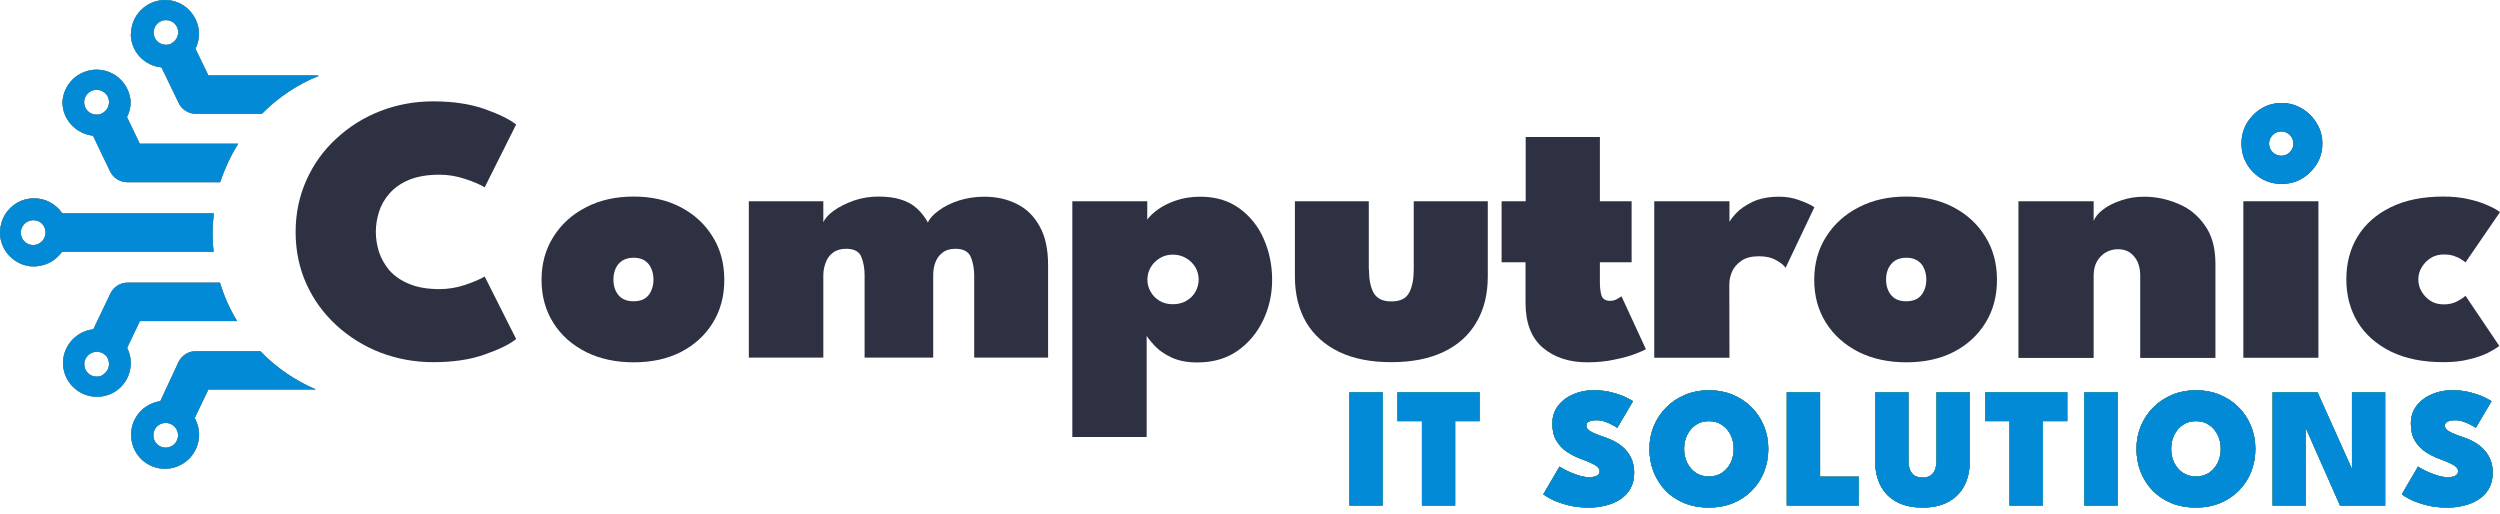 <svg width="326" height="67" viewBox="0 0 326 67" fill="none" xmlns="http://www.w3.org/2000/svg">
<path d="M175.971 51.156H180.298V65.917H175.971V51.156Z" fill="#2D3142"/>
<path d="M175.971 51.156H180.298V65.917H175.971V51.156Z" fill="#274D03"/>
<path d="M175.971 51.156H180.298V65.917H175.971V51.156Z" fill="#4FC3A0"/>
<path d="M175.971 51.156H180.298V65.917H175.971V51.156Z" fill="#038AD6"/>
<path d="M185.422 54.913H182.235V51.156H192.936V54.913H189.749V65.917H185.422V54.913Z" fill="#2D3142"/>
<path d="M185.422 54.913H182.235V51.156H192.936V54.913H189.749V65.917H185.422V54.913Z" fill="#274D03"/>
<path d="M185.422 54.913H182.235V51.156H192.936V54.913H189.749V65.917H185.422V54.913Z" fill="#4FC3A0"/>
<path d="M185.422 54.913H182.235V51.156H192.936V54.913H189.749V65.917H185.422V54.913Z" fill="#038AD6"/>
<path d="M207.75 50.888C208.704 50.888 209.55 50.992 210.288 51.201C211.034 51.402 211.634 51.618 212.089 51.849C212.551 52.081 212.834 52.237 212.939 52.319L210.892 55.785C210.773 55.696 210.564 55.573 210.266 55.416C209.975 55.252 209.647 55.107 209.282 54.98C208.917 54.854 208.566 54.79 208.231 54.79C207.836 54.79 207.508 54.846 207.247 54.958C206.986 55.062 206.855 55.245 206.855 55.506C206.855 55.685 206.926 55.849 207.068 55.998C207.209 56.147 207.448 56.3 207.784 56.456C208.126 56.613 208.592 56.792 209.181 56.993C209.755 57.18 210.281 57.411 210.758 57.687C211.235 57.962 211.645 58.29 211.988 58.671C212.338 59.051 212.611 59.487 212.804 59.979C212.998 60.471 213.095 61.026 213.095 61.645C213.095 62.465 212.924 63.166 212.581 63.747C212.245 64.321 211.794 64.787 211.228 65.145C210.661 65.503 210.027 65.764 209.327 65.928C208.633 66.099 207.929 66.185 207.213 66.185C206.117 66.185 205.141 66.066 204.283 65.827C203.434 65.589 202.744 65.332 202.215 65.056C201.693 64.772 201.372 64.571 201.253 64.452L203.366 60.84C203.448 60.907 203.624 61.015 203.892 61.164C204.168 61.313 204.496 61.47 204.876 61.634C205.264 61.798 205.663 61.94 206.073 62.059C206.483 62.171 206.863 62.227 207.213 62.227C207.683 62.227 208.03 62.16 208.253 62.025C208.477 61.891 208.589 61.697 208.589 61.444C208.589 61.265 208.518 61.097 208.376 60.941C208.242 60.784 207.996 60.62 207.638 60.449C207.288 60.27 206.788 60.065 206.14 59.834C205.514 59.602 204.917 59.3 204.351 58.928C203.784 58.555 203.322 58.071 202.964 57.474C202.606 56.878 202.427 56.132 202.427 55.238C202.427 54.328 202.681 53.549 203.188 52.901C203.695 52.252 204.354 51.756 205.167 51.413C205.979 51.063 206.84 50.888 207.75 50.888Z" fill="#2D3142"/>
<path d="M207.75 50.888C208.704 50.888 209.55 50.992 210.288 51.201C211.034 51.402 211.634 51.618 212.089 51.849C212.551 52.081 212.834 52.237 212.939 52.319L210.892 55.785C210.773 55.696 210.564 55.573 210.266 55.416C209.975 55.252 209.647 55.107 209.282 54.98C208.917 54.854 208.566 54.79 208.231 54.79C207.836 54.79 207.508 54.846 207.247 54.958C206.986 55.062 206.855 55.245 206.855 55.506C206.855 55.685 206.926 55.849 207.068 55.998C207.209 56.147 207.448 56.3 207.784 56.456C208.126 56.613 208.592 56.792 209.181 56.993C209.755 57.18 210.281 57.411 210.758 57.687C211.235 57.962 211.645 58.29 211.988 58.671C212.338 59.051 212.611 59.487 212.804 59.979C212.998 60.471 213.095 61.026 213.095 61.645C213.095 62.465 212.924 63.166 212.581 63.747C212.245 64.321 211.794 64.787 211.228 65.145C210.661 65.503 210.027 65.764 209.327 65.928C208.633 66.099 207.929 66.185 207.213 66.185C206.117 66.185 205.141 66.066 204.283 65.827C203.434 65.589 202.744 65.332 202.215 65.056C201.693 64.772 201.372 64.571 201.253 64.452L203.366 60.84C203.448 60.907 203.624 61.015 203.892 61.164C204.168 61.313 204.496 61.47 204.876 61.634C205.264 61.798 205.663 61.94 206.073 62.059C206.483 62.171 206.863 62.227 207.213 62.227C207.683 62.227 208.03 62.16 208.253 62.025C208.477 61.891 208.589 61.697 208.589 61.444C208.589 61.265 208.518 61.097 208.376 60.941C208.242 60.784 207.996 60.62 207.638 60.449C207.288 60.27 206.788 60.065 206.14 59.834C205.514 59.602 204.917 59.3 204.351 58.928C203.784 58.555 203.322 58.071 202.964 57.474C202.606 56.878 202.427 56.132 202.427 55.238C202.427 54.328 202.681 53.549 203.188 52.901C203.695 52.252 204.354 51.756 205.167 51.413C205.979 51.063 206.84 50.888 207.75 50.888Z" fill="#274D03"/>
<path d="M207.75 50.888C208.704 50.888 209.55 50.992 210.288 51.201C211.034 51.402 211.634 51.618 212.089 51.849C212.551 52.081 212.834 52.237 212.939 52.319L210.892 55.785C210.773 55.696 210.564 55.573 210.266 55.416C209.975 55.252 209.647 55.107 209.282 54.98C208.917 54.854 208.566 54.79 208.231 54.79C207.836 54.79 207.508 54.846 207.247 54.958C206.986 55.062 206.855 55.245 206.855 55.506C206.855 55.685 206.926 55.849 207.068 55.998C207.209 56.147 207.448 56.3 207.784 56.456C208.126 56.613 208.592 56.792 209.181 56.993C209.755 57.18 210.281 57.411 210.758 57.687C211.235 57.962 211.645 58.29 211.988 58.671C212.338 59.051 212.611 59.487 212.804 59.979C212.998 60.471 213.095 61.026 213.095 61.645C213.095 62.465 212.924 63.166 212.581 63.747C212.245 64.321 211.794 64.787 211.228 65.145C210.661 65.503 210.027 65.764 209.327 65.928C208.633 66.099 207.929 66.185 207.213 66.185C206.117 66.185 205.141 66.066 204.283 65.827C203.434 65.589 202.744 65.332 202.215 65.056C201.693 64.772 201.372 64.571 201.253 64.452L203.366 60.84C203.448 60.907 203.624 61.015 203.892 61.164C204.168 61.313 204.496 61.47 204.876 61.634C205.264 61.798 205.663 61.94 206.073 62.059C206.483 62.171 206.863 62.227 207.213 62.227C207.683 62.227 208.03 62.16 208.253 62.025C208.477 61.891 208.589 61.697 208.589 61.444C208.589 61.265 208.518 61.097 208.376 60.941C208.242 60.784 207.996 60.62 207.638 60.449C207.288 60.27 206.788 60.065 206.14 59.834C205.514 59.602 204.917 59.3 204.351 58.928C203.784 58.555 203.322 58.071 202.964 57.474C202.606 56.878 202.427 56.132 202.427 55.238C202.427 54.328 202.681 53.549 203.188 52.901C203.695 52.252 204.354 51.756 205.167 51.413C205.979 51.063 206.84 50.888 207.75 50.888Z" fill="#4FC3A0"/>
<path d="M207.75 50.888C208.704 50.888 209.55 50.992 210.288 51.201C211.034 51.402 211.634 51.618 212.089 51.849C212.551 52.081 212.834 52.237 212.939 52.319L210.892 55.785C210.773 55.696 210.564 55.573 210.266 55.416C209.975 55.252 209.647 55.107 209.282 54.98C208.917 54.854 208.566 54.79 208.231 54.79C207.836 54.79 207.508 54.846 207.247 54.958C206.986 55.062 206.855 55.245 206.855 55.506C206.855 55.685 206.926 55.849 207.068 55.998C207.209 56.147 207.448 56.3 207.784 56.456C208.126 56.613 208.592 56.792 209.181 56.993C209.755 57.18 210.281 57.411 210.758 57.687C211.235 57.962 211.645 58.29 211.988 58.671C212.338 59.051 212.611 59.487 212.804 59.979C212.998 60.471 213.095 61.026 213.095 61.645C213.095 62.465 212.924 63.166 212.581 63.747C212.245 64.321 211.794 64.787 211.228 65.145C210.661 65.503 210.027 65.764 209.327 65.928C208.633 66.099 207.929 66.185 207.213 66.185C206.117 66.185 205.141 66.066 204.283 65.827C203.434 65.589 202.744 65.332 202.215 65.056C201.693 64.772 201.372 64.571 201.253 64.452L203.366 60.84C203.448 60.907 203.624 61.015 203.892 61.164C204.168 61.313 204.496 61.47 204.876 61.634C205.264 61.798 205.663 61.94 206.073 62.059C206.483 62.171 206.863 62.227 207.213 62.227C207.683 62.227 208.03 62.16 208.253 62.025C208.477 61.891 208.589 61.697 208.589 61.444C208.589 61.265 208.518 61.097 208.376 60.941C208.242 60.784 207.996 60.62 207.638 60.449C207.288 60.27 206.788 60.065 206.14 59.834C205.514 59.602 204.917 59.3 204.351 58.928C203.784 58.555 203.322 58.071 202.964 57.474C202.606 56.878 202.427 56.132 202.427 55.238C202.427 54.328 202.681 53.549 203.188 52.901C203.695 52.252 204.354 51.756 205.167 51.413C205.979 51.063 206.84 50.888 207.75 50.888Z" fill="#038AD6"/>
<path d="M219.604 58.525C219.604 59.189 219.739 59.796 220.007 60.348C220.275 60.892 220.652 61.328 221.136 61.656C221.621 61.977 222.188 62.137 222.836 62.137C223.492 62.137 224.062 61.977 224.547 61.656C225.032 61.328 225.408 60.892 225.676 60.348C225.945 59.796 226.079 59.189 226.079 58.525C226.079 57.862 225.945 57.258 225.676 56.714C225.408 56.169 225.032 55.733 224.547 55.405C224.062 55.077 223.492 54.913 222.836 54.913C222.188 54.913 221.621 55.077 221.136 55.405C220.652 55.733 220.275 56.169 220.007 56.714C219.739 57.258 219.604 57.862 219.604 58.525ZM215.087 58.525C215.087 57.452 215.281 56.453 215.668 55.528C216.063 54.596 216.611 53.784 217.312 53.091C218.013 52.397 218.833 51.857 219.772 51.469C220.719 51.081 221.74 50.888 222.836 50.888C223.954 50.888 224.983 51.081 225.922 51.469C226.869 51.857 227.689 52.397 228.383 53.091C229.083 53.784 229.624 54.596 230.004 55.528C230.392 56.453 230.585 57.452 230.585 58.525C230.585 59.606 230.399 60.613 230.026 61.544C229.654 62.469 229.121 63.281 228.427 63.982C227.741 64.675 226.925 65.216 225.978 65.604C225.032 65.991 223.984 66.185 222.836 66.185C221.658 66.185 220.592 65.991 219.638 65.604C218.691 65.216 217.879 64.675 217.2 63.982C216.522 63.281 216 62.469 215.635 61.544C215.269 60.613 215.087 59.606 215.087 58.525Z" fill="#2D3142"/>
<path d="M219.604 58.525C219.604 59.189 219.739 59.796 220.007 60.348C220.275 60.892 220.652 61.328 221.136 61.656C221.621 61.977 222.188 62.137 222.836 62.137C223.492 62.137 224.062 61.977 224.547 61.656C225.032 61.328 225.408 60.892 225.676 60.348C225.945 59.796 226.079 59.189 226.079 58.525C226.079 57.862 225.945 57.258 225.676 56.714C225.408 56.169 225.032 55.733 224.547 55.405C224.062 55.077 223.492 54.913 222.836 54.913C222.188 54.913 221.621 55.077 221.136 55.405C220.652 55.733 220.275 56.169 220.007 56.714C219.739 57.258 219.604 57.862 219.604 58.525ZM215.087 58.525C215.087 57.452 215.281 56.453 215.668 55.528C216.063 54.596 216.611 53.784 217.312 53.091C218.013 52.397 218.833 51.857 219.772 51.469C220.719 51.081 221.74 50.888 222.836 50.888C223.954 50.888 224.983 51.081 225.922 51.469C226.869 51.857 227.689 52.397 228.383 53.091C229.083 53.784 229.624 54.596 230.004 55.528C230.392 56.453 230.585 57.452 230.585 58.525C230.585 59.606 230.399 60.613 230.026 61.544C229.654 62.469 229.121 63.281 228.427 63.982C227.741 64.675 226.925 65.216 225.978 65.604C225.032 65.991 223.984 66.185 222.836 66.185C221.658 66.185 220.592 65.991 219.638 65.604C218.691 65.216 217.879 64.675 217.2 63.982C216.522 63.281 216 62.469 215.635 61.544C215.269 60.613 215.087 59.606 215.087 58.525Z" fill="#274D03"/>
<path d="M219.604 58.525C219.604 59.189 219.739 59.796 220.007 60.348C220.275 60.892 220.652 61.328 221.136 61.656C221.621 61.977 222.188 62.137 222.836 62.137C223.492 62.137 224.062 61.977 224.547 61.656C225.032 61.328 225.408 60.892 225.676 60.348C225.945 59.796 226.079 59.189 226.079 58.525C226.079 57.862 225.945 57.258 225.676 56.714C225.408 56.169 225.032 55.733 224.547 55.405C224.062 55.077 223.492 54.913 222.836 54.913C222.188 54.913 221.621 55.077 221.136 55.405C220.652 55.733 220.275 56.169 220.007 56.714C219.739 57.258 219.604 57.862 219.604 58.525ZM215.087 58.525C215.087 57.452 215.281 56.453 215.668 55.528C216.063 54.596 216.611 53.784 217.312 53.091C218.013 52.397 218.833 51.857 219.772 51.469C220.719 51.081 221.74 50.888 222.836 50.888C223.954 50.888 224.983 51.081 225.922 51.469C226.869 51.857 227.689 52.397 228.383 53.091C229.083 53.784 229.624 54.596 230.004 55.528C230.392 56.453 230.585 57.452 230.585 58.525C230.585 59.606 230.399 60.613 230.026 61.544C229.654 62.469 229.121 63.281 228.427 63.982C227.741 64.675 226.925 65.216 225.978 65.604C225.032 65.991 223.984 66.185 222.836 66.185C221.658 66.185 220.592 65.991 219.638 65.604C218.691 65.216 217.879 64.675 217.2 63.982C216.522 63.281 216 62.469 215.635 61.544C215.269 60.613 215.087 59.606 215.087 58.525Z" fill="#4FC3A0"/>
<path d="M219.604 58.525C219.604 59.189 219.739 59.796 220.007 60.348C220.275 60.892 220.652 61.328 221.136 61.656C221.621 61.977 222.188 62.137 222.836 62.137C223.492 62.137 224.062 61.977 224.547 61.656C225.032 61.328 225.408 60.892 225.676 60.348C225.945 59.796 226.079 59.189 226.079 58.525C226.079 57.862 225.945 57.258 225.676 56.714C225.408 56.169 225.032 55.733 224.547 55.405C224.062 55.077 223.492 54.913 222.836 54.913C222.188 54.913 221.621 55.077 221.136 55.405C220.652 55.733 220.275 56.169 220.007 56.714C219.739 57.258 219.604 57.862 219.604 58.525ZM215.087 58.525C215.087 57.452 215.281 56.453 215.668 55.528C216.063 54.596 216.611 53.784 217.312 53.091C218.013 52.397 218.833 51.857 219.772 51.469C220.719 51.081 221.74 50.888 222.836 50.888C223.954 50.888 224.983 51.081 225.922 51.469C226.869 51.857 227.689 52.397 228.383 53.091C229.083 53.784 229.624 54.596 230.004 55.528C230.392 56.453 230.585 57.452 230.585 58.525C230.585 59.606 230.399 60.613 230.026 61.544C229.654 62.469 229.121 63.281 228.427 63.982C227.741 64.675 226.925 65.216 225.978 65.604C225.032 65.991 223.984 66.185 222.836 66.185C221.658 66.185 220.592 65.991 219.638 65.604C218.691 65.216 217.879 64.675 217.2 63.982C216.522 63.281 216 62.469 215.635 61.544C215.269 60.613 215.087 59.606 215.087 58.525Z" fill="#038AD6"/>
<path d="M232.998 51.156H237.336V62.16H242.38V65.917H232.998V51.156Z" fill="#2D3142"/>
<path d="M232.998 51.156H237.336V62.16H242.38V65.917H232.998V51.156Z" fill="#274D03"/>
<path d="M232.998 51.156H237.336V62.16H242.38V65.917H232.998V51.156Z" fill="#4FC3A0"/>
<path d="M232.998 51.156H237.336V62.16H242.38V65.917H232.998V51.156Z" fill="#038AD6"/>
<path d="M252.525 51.156H256.852V60.158C256.852 61.373 256.617 62.432 256.148 63.334C255.678 64.236 254.985 64.936 254.068 65.436C253.158 65.935 252.036 66.185 250.702 66.185C249.367 66.185 248.238 65.935 247.314 65.436C246.397 64.936 245.703 64.236 245.234 63.334C244.764 62.432 244.529 61.373 244.529 60.158V51.156H248.857V59.923C248.857 60.467 248.924 60.914 249.058 61.265C249.192 61.608 249.394 61.861 249.662 62.025C249.938 62.189 250.284 62.271 250.702 62.271C251.112 62.271 251.451 62.189 251.719 62.025C251.988 61.861 252.189 61.608 252.323 61.265C252.458 60.914 252.525 60.467 252.525 59.923V51.156Z" fill="#2D3142"/>
<path d="M252.525 51.156H256.852V60.158C256.852 61.373 256.617 62.432 256.148 63.334C255.678 64.236 254.985 64.936 254.068 65.436C253.158 65.935 252.036 66.185 250.702 66.185C249.367 66.185 248.238 65.935 247.314 65.436C246.397 64.936 245.703 64.236 245.234 63.334C244.764 62.432 244.529 61.373 244.529 60.158V51.156H248.857V59.923C248.857 60.467 248.924 60.914 249.058 61.265C249.192 61.608 249.394 61.861 249.662 62.025C249.938 62.189 250.284 62.271 250.702 62.271C251.112 62.271 251.451 62.189 251.719 62.025C251.988 61.861 252.189 61.608 252.323 61.265C252.458 60.914 252.525 60.467 252.525 59.923V51.156Z" fill="#274D03"/>
<path d="M252.525 51.156H256.852V60.158C256.852 61.373 256.617 62.432 256.148 63.334C255.678 64.236 254.985 64.936 254.068 65.436C253.158 65.935 252.036 66.185 250.702 66.185C249.367 66.185 248.238 65.935 247.314 65.436C246.397 64.936 245.703 64.236 245.234 63.334C244.764 62.432 244.529 61.373 244.529 60.158V51.156H248.857V59.923C248.857 60.467 248.924 60.914 249.058 61.265C249.192 61.608 249.394 61.861 249.662 62.025C249.938 62.189 250.284 62.271 250.702 62.271C251.112 62.271 251.451 62.189 251.719 62.025C251.988 61.861 252.189 61.608 252.323 61.265C252.458 60.914 252.525 60.467 252.525 59.923V51.156Z" fill="#4FC3A0"/>
<path d="M252.525 51.156H256.852V60.158C256.852 61.373 256.617 62.432 256.148 63.334C255.678 64.236 254.985 64.936 254.068 65.436C253.158 65.935 252.036 66.185 250.702 66.185C249.367 66.185 248.238 65.935 247.314 65.436C246.397 64.936 245.703 64.236 245.234 63.334C244.764 62.432 244.529 61.373 244.529 60.158V51.156H248.857V59.923C248.857 60.467 248.924 60.914 249.058 61.265C249.192 61.608 249.394 61.861 249.662 62.025C249.938 62.189 250.284 62.271 250.702 62.271C251.112 62.271 251.451 62.189 251.719 62.025C251.988 61.861 252.189 61.608 252.323 61.265C252.458 60.914 252.525 60.467 252.525 59.923V51.156Z" fill="#038AD6"/>
<path d="M262.051 54.913H258.864V51.156H269.566V54.913H266.379V65.917H262.051V54.913Z" fill="#2D3142"/>
<path d="M262.051 54.913H258.864V51.156H269.566V54.913H266.379V65.917H262.051V54.913Z" fill="#274D03"/>
<path d="M262.051 54.913H258.864V51.156H269.566V54.913H266.379V65.917H262.051V54.913Z" fill="#4FC3A0"/>
<path d="M262.051 54.913H258.864V51.156H269.566V54.913H266.379V65.917H262.051V54.913Z" fill="#038AD6"/>
<path d="M271.802 51.156H276.13V65.917H271.802V51.156Z" fill="#2D3142"/>
<path d="M271.802 51.156H276.13V65.917H271.802V51.156Z" fill="#274D03"/>
<path d="M271.802 51.156H276.13V65.917H271.802V51.156Z" fill="#4FC3A0"/>
<path d="M271.802 51.156H276.13V65.917H271.802V51.156Z" fill="#038AD6"/>
<path d="M283.116 58.525C283.116 59.189 283.251 59.796 283.519 60.348C283.787 60.892 284.164 61.328 284.648 61.656C285.133 61.977 285.7 62.137 286.348 62.137C287.004 62.137 287.574 61.977 288.059 61.656C288.544 61.328 288.92 60.892 289.188 60.348C289.457 59.796 289.591 59.189 289.591 58.525C289.591 57.862 289.457 57.258 289.188 56.714C288.92 56.169 288.544 55.733 288.059 55.405C287.574 55.077 287.004 54.913 286.348 54.913C285.7 54.913 285.133 55.077 284.648 55.405C284.164 55.733 283.787 56.169 283.519 56.714C283.251 57.258 283.116 57.862 283.116 58.525ZM278.599 58.525C278.599 57.452 278.793 56.453 279.18 55.528C279.575 54.596 280.123 53.784 280.824 53.091C281.525 52.397 282.345 51.857 283.284 51.469C284.231 51.081 285.252 50.888 286.348 50.888C287.466 50.888 288.495 51.081 289.434 51.469C290.381 51.857 291.201 52.397 291.895 53.091C292.595 53.784 293.136 54.596 293.516 55.528C293.904 56.453 294.097 57.452 294.097 58.525C294.097 59.606 293.911 60.613 293.538 61.544C293.166 62.469 292.633 63.281 291.939 63.982C291.253 64.675 290.437 65.216 289.49 65.604C288.544 65.991 287.496 66.185 286.348 66.185C285.17 66.185 284.104 65.991 283.15 65.604C282.203 65.216 281.391 64.675 280.712 63.982C280.034 63.281 279.512 62.469 279.147 61.544C278.781 60.613 278.599 59.606 278.599 58.525Z" fill="#2D3142"/>
<path d="M283.116 58.525C283.116 59.189 283.251 59.796 283.519 60.348C283.787 60.892 284.164 61.328 284.648 61.656C285.133 61.977 285.7 62.137 286.348 62.137C287.004 62.137 287.574 61.977 288.059 61.656C288.544 61.328 288.92 60.892 289.188 60.348C289.457 59.796 289.591 59.189 289.591 58.525C289.591 57.862 289.457 57.258 289.188 56.714C288.92 56.169 288.544 55.733 288.059 55.405C287.574 55.077 287.004 54.913 286.348 54.913C285.7 54.913 285.133 55.077 284.648 55.405C284.164 55.733 283.787 56.169 283.519 56.714C283.251 57.258 283.116 57.862 283.116 58.525ZM278.599 58.525C278.599 57.452 278.793 56.453 279.18 55.528C279.575 54.596 280.123 53.784 280.824 53.091C281.525 52.397 282.345 51.857 283.284 51.469C284.231 51.081 285.252 50.888 286.348 50.888C287.466 50.888 288.495 51.081 289.434 51.469C290.381 51.857 291.201 52.397 291.895 53.091C292.595 53.784 293.136 54.596 293.516 55.528C293.904 56.453 294.097 57.452 294.097 58.525C294.097 59.606 293.911 60.613 293.538 61.544C293.166 62.469 292.633 63.281 291.939 63.982C291.253 64.675 290.437 65.216 289.49 65.604C288.544 65.991 287.496 66.185 286.348 66.185C285.17 66.185 284.104 65.991 283.15 65.604C282.203 65.216 281.391 64.675 280.712 63.982C280.034 63.281 279.512 62.469 279.147 61.544C278.781 60.613 278.599 59.606 278.599 58.525Z" fill="#274D03"/>
<path d="M283.116 58.525C283.116 59.189 283.251 59.796 283.519 60.348C283.787 60.892 284.164 61.328 284.648 61.656C285.133 61.977 285.7 62.137 286.348 62.137C287.004 62.137 287.574 61.977 288.059 61.656C288.544 61.328 288.92 60.892 289.188 60.348C289.457 59.796 289.591 59.189 289.591 58.525C289.591 57.862 289.457 57.258 289.188 56.714C288.92 56.169 288.544 55.733 288.059 55.405C287.574 55.077 287.004 54.913 286.348 54.913C285.7 54.913 285.133 55.077 284.648 55.405C284.164 55.733 283.787 56.169 283.519 56.714C283.251 57.258 283.116 57.862 283.116 58.525ZM278.599 58.525C278.599 57.452 278.793 56.453 279.18 55.528C279.575 54.596 280.123 53.784 280.824 53.091C281.525 52.397 282.345 51.857 283.284 51.469C284.231 51.081 285.252 50.888 286.348 50.888C287.466 50.888 288.495 51.081 289.434 51.469C290.381 51.857 291.201 52.397 291.895 53.091C292.595 53.784 293.136 54.596 293.516 55.528C293.904 56.453 294.097 57.452 294.097 58.525C294.097 59.606 293.911 60.613 293.538 61.544C293.166 62.469 292.633 63.281 291.939 63.982C291.253 64.675 290.437 65.216 289.49 65.604C288.544 65.991 287.496 66.185 286.348 66.185C285.17 66.185 284.104 65.991 283.15 65.604C282.203 65.216 281.391 64.675 280.712 63.982C280.034 63.281 279.512 62.469 279.147 61.544C278.781 60.613 278.599 59.606 278.599 58.525Z" fill="#4FC3A0"/>
<path d="M283.116 58.525C283.116 59.189 283.251 59.796 283.519 60.348C283.787 60.892 284.164 61.328 284.648 61.656C285.133 61.977 285.7 62.137 286.348 62.137C287.004 62.137 287.574 61.977 288.059 61.656C288.544 61.328 288.92 60.892 289.188 60.348C289.457 59.796 289.591 59.189 289.591 58.525C289.591 57.862 289.457 57.258 289.188 56.714C288.92 56.169 288.544 55.733 288.059 55.405C287.574 55.077 287.004 54.913 286.348 54.913C285.7 54.913 285.133 55.077 284.648 55.405C284.164 55.733 283.787 56.169 283.519 56.714C283.251 57.258 283.116 57.862 283.116 58.525ZM278.599 58.525C278.599 57.452 278.793 56.453 279.18 55.528C279.575 54.596 280.123 53.784 280.824 53.091C281.525 52.397 282.345 51.857 283.284 51.469C284.231 51.081 285.252 50.888 286.348 50.888C287.466 50.888 288.495 51.081 289.434 51.469C290.381 51.857 291.201 52.397 291.895 53.091C292.595 53.784 293.136 54.596 293.516 55.528C293.904 56.453 294.097 57.452 294.097 58.525C294.097 59.606 293.911 60.613 293.538 61.544C293.166 62.469 292.633 63.281 291.939 63.982C291.253 64.675 290.437 65.216 289.49 65.604C288.544 65.991 287.496 66.185 286.348 66.185C285.17 66.185 284.104 65.991 283.15 65.604C282.203 65.216 281.391 64.675 280.712 63.982C280.034 63.281 279.512 62.469 279.147 61.544C278.781 60.613 278.599 59.606 278.599 58.525Z" fill="#038AD6"/>
<path d="M300.356 55.092L300.681 55.148V65.917H296.353V51.156H302.202L307.021 61.891L306.697 61.958V51.156H311.024V65.917H305.142L300.356 55.092Z" fill="#2D3142"/>
<path d="M300.356 55.092L300.681 55.148V65.917H296.353V51.156H302.202L307.021 61.891L306.697 61.958V51.156H311.024V65.917H305.142L300.356 55.092Z" fill="#274D03"/>
<path d="M300.356 55.092L300.681 55.148V65.917H296.353V51.156H302.202L307.021 61.891L306.697 61.958V51.156H311.024V65.917H305.142L300.356 55.092Z" fill="#4FC3A0"/>
<path d="M300.356 55.092L300.681 55.148V65.917H296.353V51.156H302.202L307.021 61.891L306.697 61.958V51.156H311.024V65.917H305.142L300.356 55.092Z" fill="#038AD6"/>
<path d="M319.7 50.888C320.654 50.888 321.5 50.992 322.238 51.201C322.984 51.402 323.584 51.618 324.038 51.849C324.501 52.081 324.784 52.237 324.888 52.319L322.842 55.785C322.723 55.696 322.514 55.573 322.216 55.416C321.925 55.252 321.597 55.107 321.232 54.98C320.866 54.854 320.516 54.79 320.181 54.79C319.785 54.79 319.457 54.846 319.197 54.958C318.936 55.062 318.805 55.245 318.805 55.506C318.805 55.685 318.876 55.849 319.018 55.998C319.159 56.147 319.398 56.3 319.733 56.456C320.076 56.613 320.542 56.792 321.131 56.993C321.705 57.18 322.231 57.411 322.708 57.687C323.185 57.962 323.595 58.29 323.938 58.671C324.288 59.051 324.56 59.487 324.754 59.979C324.948 60.471 325.045 61.026 325.045 61.645C325.045 62.465 324.873 63.166 324.53 63.747C324.195 64.321 323.744 64.787 323.177 65.145C322.611 65.503 321.977 65.764 321.276 65.928C320.583 66.099 319.879 66.185 319.163 66.185C318.067 66.185 317.091 66.066 316.233 65.827C315.383 65.589 314.694 65.332 314.165 65.056C313.643 64.772 313.322 64.571 313.203 64.452L315.316 60.84C315.398 60.907 315.573 61.015 315.842 61.164C316.118 61.313 316.446 61.47 316.826 61.634C317.214 61.798 317.612 61.94 318.022 62.059C318.432 62.171 318.813 62.227 319.163 62.227C319.633 62.227 319.979 62.16 320.203 62.025C320.427 61.891 320.538 61.697 320.538 61.444C320.538 61.265 320.468 61.097 320.326 60.941C320.192 60.784 319.946 60.62 319.588 60.449C319.238 60.27 318.738 60.065 318.089 59.834C317.463 59.602 316.867 59.3 316.3 58.928C315.734 58.555 315.272 58.071 314.914 57.474C314.556 56.878 314.377 56.132 314.377 55.238C314.377 54.328 314.63 53.549 315.137 52.901C315.644 52.252 316.304 51.756 317.117 51.413C317.929 51.063 318.79 50.888 319.7 50.888Z" fill="#2D3142"/>
<path d="M319.7 50.888C320.654 50.888 321.5 50.992 322.238 51.201C322.984 51.402 323.584 51.618 324.038 51.849C324.501 52.081 324.784 52.237 324.888 52.319L322.842 55.785C322.723 55.696 322.514 55.573 322.216 55.416C321.925 55.252 321.597 55.107 321.232 54.98C320.866 54.854 320.516 54.79 320.181 54.79C319.785 54.79 319.457 54.846 319.197 54.958C318.936 55.062 318.805 55.245 318.805 55.506C318.805 55.685 318.876 55.849 319.018 55.998C319.159 56.147 319.398 56.3 319.733 56.456C320.076 56.613 320.542 56.792 321.131 56.993C321.705 57.18 322.231 57.411 322.708 57.687C323.185 57.962 323.595 58.29 323.938 58.671C324.288 59.051 324.56 59.487 324.754 59.979C324.948 60.471 325.045 61.026 325.045 61.645C325.045 62.465 324.873 63.166 324.53 63.747C324.195 64.321 323.744 64.787 323.177 65.145C322.611 65.503 321.977 65.764 321.276 65.928C320.583 66.099 319.879 66.185 319.163 66.185C318.067 66.185 317.091 66.066 316.233 65.827C315.383 65.589 314.694 65.332 314.165 65.056C313.643 64.772 313.322 64.571 313.203 64.452L315.316 60.84C315.398 60.907 315.573 61.015 315.842 61.164C316.118 61.313 316.446 61.47 316.826 61.634C317.214 61.798 317.612 61.94 318.022 62.059C318.432 62.171 318.813 62.227 319.163 62.227C319.633 62.227 319.979 62.16 320.203 62.025C320.427 61.891 320.538 61.697 320.538 61.444C320.538 61.265 320.468 61.097 320.326 60.941C320.192 60.784 319.946 60.62 319.588 60.449C319.238 60.27 318.738 60.065 318.089 59.834C317.463 59.602 316.867 59.3 316.3 58.928C315.734 58.555 315.272 58.071 314.914 57.474C314.556 56.878 314.377 56.132 314.377 55.238C314.377 54.328 314.63 53.549 315.137 52.901C315.644 52.252 316.304 51.756 317.117 51.413C317.929 51.063 318.79 50.888 319.7 50.888Z" fill="#274D03"/>
<path d="M319.7 50.888C320.654 50.888 321.5 50.992 322.238 51.201C322.984 51.402 323.584 51.618 324.038 51.849C324.501 52.081 324.784 52.237 324.888 52.319L322.842 55.785C322.723 55.696 322.514 55.573 322.216 55.416C321.925 55.252 321.597 55.107 321.232 54.98C320.866 54.854 320.516 54.79 320.181 54.79C319.785 54.79 319.457 54.846 319.197 54.958C318.936 55.062 318.805 55.245 318.805 55.506C318.805 55.685 318.876 55.849 319.018 55.998C319.159 56.147 319.398 56.3 319.733 56.456C320.076 56.613 320.542 56.792 321.131 56.993C321.705 57.18 322.231 57.411 322.708 57.687C323.185 57.962 323.595 58.29 323.938 58.671C324.288 59.051 324.56 59.487 324.754 59.979C324.948 60.471 325.045 61.026 325.045 61.645C325.045 62.465 324.873 63.166 324.53 63.747C324.195 64.321 323.744 64.787 323.177 65.145C322.611 65.503 321.977 65.764 321.276 65.928C320.583 66.099 319.879 66.185 319.163 66.185C318.067 66.185 317.091 66.066 316.233 65.827C315.383 65.589 314.694 65.332 314.165 65.056C313.643 64.772 313.322 64.571 313.203 64.452L315.316 60.84C315.398 60.907 315.573 61.015 315.842 61.164C316.118 61.313 316.446 61.47 316.826 61.634C317.214 61.798 317.612 61.94 318.022 62.059C318.432 62.171 318.813 62.227 319.163 62.227C319.633 62.227 319.979 62.16 320.203 62.025C320.427 61.891 320.538 61.697 320.538 61.444C320.538 61.265 320.468 61.097 320.326 60.941C320.192 60.784 319.946 60.62 319.588 60.449C319.238 60.27 318.738 60.065 318.089 59.834C317.463 59.602 316.867 59.3 316.3 58.928C315.734 58.555 315.272 58.071 314.914 57.474C314.556 56.878 314.377 56.132 314.377 55.238C314.377 54.328 314.63 53.549 315.137 52.901C315.644 52.252 316.304 51.756 317.117 51.413C317.929 51.063 318.79 50.888 319.7 50.888Z" fill="#4FC3A0"/>
<path d="M319.7 50.888C320.654 50.888 321.5 50.992 322.238 51.201C322.984 51.402 323.584 51.618 324.038 51.849C324.501 52.081 324.784 52.237 324.888 52.319L322.842 55.785C322.723 55.696 322.514 55.573 322.216 55.416C321.925 55.252 321.597 55.107 321.232 54.98C320.866 54.854 320.516 54.79 320.181 54.79C319.785 54.79 319.457 54.846 319.197 54.958C318.936 55.062 318.805 55.245 318.805 55.506C318.805 55.685 318.876 55.849 319.018 55.998C319.159 56.147 319.398 56.3 319.733 56.456C320.076 56.613 320.542 56.792 321.131 56.993C321.705 57.18 322.231 57.411 322.708 57.687C323.185 57.962 323.595 58.29 323.938 58.671C324.288 59.051 324.56 59.487 324.754 59.979C324.948 60.471 325.045 61.026 325.045 61.645C325.045 62.465 324.873 63.166 324.53 63.747C324.195 64.321 323.744 64.787 323.177 65.145C322.611 65.503 321.977 65.764 321.276 65.928C320.583 66.099 319.879 66.185 319.163 66.185C318.067 66.185 317.091 66.066 316.233 65.827C315.383 65.589 314.694 65.332 314.165 65.056C313.643 64.772 313.322 64.571 313.203 64.452L315.316 60.84C315.398 60.907 315.573 61.015 315.842 61.164C316.118 61.313 316.446 61.47 316.826 61.634C317.214 61.798 317.612 61.94 318.022 62.059C318.432 62.171 318.813 62.227 319.163 62.227C319.633 62.227 319.979 62.16 320.203 62.025C320.427 61.891 320.538 61.697 320.538 61.444C320.538 61.265 320.468 61.097 320.326 60.941C320.192 60.784 319.946 60.62 319.588 60.449C319.238 60.27 318.738 60.065 318.089 59.834C317.463 59.602 316.867 59.3 316.3 58.928C315.734 58.555 315.272 58.071 314.914 57.474C314.556 56.878 314.377 56.132 314.377 55.238C314.377 54.328 314.63 53.549 315.137 52.901C315.644 52.252 316.304 51.756 317.117 51.413C317.929 51.063 318.79 50.888 319.7 50.888Z" fill="#038AD6"/>
<path fill-rule="evenodd" clip-rule="evenodd" d="M31.058 18.745H18.223L16.556 15.264C16.882 14.652 17.035 13.982 17.035 13.294C16.978 12.165 16.48 11.094 15.656 10.31C14.832 9.526 13.74 9.086 12.591 9.086C11.461 9.086 10.35 9.526 9.526 10.31C8.702 11.094 8.204 12.165 8.146 13.294V13.313C8.146 14.403 8.549 15.455 9.296 16.259C10.024 17.062 11.039 17.578 12.131 17.693L14.353 22.341C14.564 22.762 14.871 23.125 15.273 23.374C15.675 23.623 16.135 23.757 16.614 23.757H28.702C29.315 21.978 30.081 20.294 31.058 18.745ZM13.951 14.212C14.123 13.944 14.219 13.619 14.219 13.313V13.275C14.219 12.854 14.028 12.452 13.74 12.165C13.434 11.878 13.031 11.706 12.61 11.706C12.284 11.706 11.978 11.802 11.71 11.974C11.441 12.146 11.231 12.414 11.097 12.701C10.963 13.007 10.943 13.332 11.001 13.638C11.058 13.963 11.212 14.25 11.441 14.48C11.671 14.709 11.959 14.862 12.284 14.92C12.61 14.977 12.936 14.958 13.223 14.824C13.511 14.69 13.779 14.48 13.951 14.212Z" fill="#BF1E2E"/>
<path fill-rule="evenodd" clip-rule="evenodd" d="M31.058 18.745H18.223L16.556 15.264C16.882 14.652 17.035 13.982 17.035 13.294C16.978 12.165 16.48 11.094 15.656 10.31C14.832 9.526 13.74 9.086 12.591 9.086C11.461 9.086 10.35 9.526 9.526 10.31C8.702 11.094 8.204 12.165 8.146 13.294V13.313C8.146 14.403 8.549 15.455 9.296 16.259C10.024 17.062 11.039 17.578 12.131 17.693L14.353 22.341C14.564 22.762 14.871 23.125 15.273 23.374C15.675 23.623 16.135 23.757 16.614 23.757H28.702C29.315 21.978 30.081 20.294 31.058 18.745ZM13.951 14.212C14.123 13.944 14.219 13.619 14.219 13.313V13.275C14.219 12.854 14.028 12.452 13.74 12.165C13.434 11.878 13.031 11.706 12.61 11.706C12.284 11.706 11.978 11.802 11.71 11.974C11.441 12.146 11.231 12.414 11.097 12.701C10.963 13.007 10.943 13.332 11.001 13.638C11.058 13.963 11.212 14.25 11.441 14.48C11.671 14.709 11.959 14.862 12.284 14.92C12.61 14.977 12.936 14.958 13.223 14.824C13.511 14.69 13.779 14.48 13.951 14.212Z" fill="#4FC3A0"/>
<path fill-rule="evenodd" clip-rule="evenodd" d="M31.058 18.745H18.223L16.556 15.264C16.882 14.652 17.035 13.982 17.035 13.294C16.978 12.165 16.48 11.094 15.656 10.31C14.832 9.526 13.74 9.086 12.591 9.086C11.461 9.086 10.35 9.526 9.526 10.31C8.702 11.094 8.204 12.165 8.146 13.294V13.313C8.146 14.403 8.549 15.455 9.296 16.259C10.024 17.062 11.039 17.578 12.131 17.693L14.353 22.341C14.564 22.762 14.871 23.125 15.273 23.374C15.675 23.623 16.135 23.757 16.614 23.757H28.702C29.315 21.978 30.081 20.294 31.058 18.745ZM13.951 14.212C14.123 13.944 14.219 13.619 14.219 13.313V13.275C14.219 12.854 14.028 12.452 13.74 12.165C13.434 11.878 13.031 11.706 12.61 11.706C12.284 11.706 11.978 11.802 11.71 11.974C11.441 12.146 11.231 12.414 11.097 12.701C10.963 13.007 10.943 13.332 11.001 13.638C11.058 13.963 11.212 14.25 11.441 14.48C11.671 14.709 11.959 14.862 12.284 14.92C12.61 14.977 12.936 14.958 13.223 14.824C13.511 14.69 13.779 14.48 13.951 14.212Z" fill="#038AD6"/>
<path fill-rule="evenodd" clip-rule="evenodd" d="M27.878 27.85C27.782 28.691 27.725 29.552 27.725 30.413C27.725 31.235 27.763 32.039 27.859 32.842H8.07C7.629 33.473 7.035 33.971 6.365 34.296C5.694 34.621 4.909 34.774 4.162 34.736C3.396 34.697 2.668 34.449 2.016 34.028C1.384 33.607 0.848 33.033 0.503 32.364C0.158 31.694 -0.033 30.929 0.005 30.164C0.043 29.399 0.254 28.653 0.637 28.003C1.039 27.352 1.595 26.817 2.246 26.434C2.917 26.052 3.664 25.86 4.43 25.86C5.158 25.86 5.886 26.032 6.518 26.377C7.17 26.721 7.706 27.218 8.127 27.811H27.878V27.85ZM5.675 31.216C5.848 30.948 5.944 30.642 5.944 30.317C5.944 30.107 5.905 29.896 5.829 29.705C5.752 29.514 5.637 29.323 5.484 29.169C5.33 29.016 5.158 28.902 4.966 28.825C4.775 28.749 4.564 28.71 4.353 28.71C4.028 28.71 3.721 28.806 3.453 28.978C3.185 29.15 2.974 29.399 2.84 29.705C2.706 30.011 2.687 30.336 2.744 30.642C2.802 30.967 2.955 31.254 3.185 31.484C3.415 31.713 3.702 31.866 4.009 31.924C4.315 31.981 4.66 31.962 4.947 31.828C5.254 31.694 5.503 31.484 5.675 31.216Z" fill="#BF1E2E"/>
<path fill-rule="evenodd" clip-rule="evenodd" d="M27.878 27.85C27.782 28.691 27.725 29.552 27.725 30.413C27.725 31.235 27.763 32.039 27.859 32.842H8.07C7.629 33.473 7.035 33.971 6.365 34.296C5.694 34.621 4.909 34.774 4.162 34.736C3.396 34.697 2.668 34.449 2.016 34.028C1.384 33.607 0.848 33.033 0.503 32.364C0.158 31.694 -0.033 30.929 0.005 30.164C0.043 29.399 0.254 28.653 0.637 28.003C1.039 27.352 1.595 26.817 2.246 26.434C2.917 26.052 3.664 25.86 4.43 25.86C5.158 25.86 5.886 26.032 6.518 26.377C7.17 26.721 7.706 27.218 8.127 27.811H27.878V27.85ZM5.675 31.216C5.848 30.948 5.944 30.642 5.944 30.317C5.944 30.107 5.905 29.896 5.829 29.705C5.752 29.514 5.637 29.323 5.484 29.169C5.33 29.016 5.158 28.902 4.966 28.825C4.775 28.749 4.564 28.71 4.353 28.71C4.028 28.71 3.721 28.806 3.453 28.978C3.185 29.15 2.974 29.399 2.84 29.705C2.706 30.011 2.687 30.336 2.744 30.642C2.802 30.967 2.955 31.254 3.185 31.484C3.415 31.713 3.702 31.866 4.009 31.924C4.315 31.981 4.66 31.962 4.947 31.828C5.254 31.694 5.503 31.484 5.675 31.216Z" fill="#4FC3A0"/>
<path fill-rule="evenodd" clip-rule="evenodd" d="M27.878 27.85C27.782 28.691 27.725 29.552 27.725 30.413C27.725 31.235 27.763 32.039 27.859 32.842H8.07C7.629 33.473 7.035 33.971 6.365 34.296C5.694 34.621 4.909 34.774 4.162 34.736C3.396 34.697 2.668 34.449 2.016 34.028C1.384 33.607 0.848 33.033 0.503 32.364C0.158 31.694 -0.033 30.929 0.005 30.164C0.043 29.399 0.254 28.653 0.637 28.003C1.039 27.352 1.595 26.817 2.246 26.434C2.917 26.052 3.664 25.86 4.43 25.86C5.158 25.86 5.886 26.032 6.518 26.377C7.17 26.721 7.706 27.218 8.127 27.811H27.878V27.85ZM5.675 31.216C5.848 30.948 5.944 30.642 5.944 30.317C5.944 30.107 5.905 29.896 5.829 29.705C5.752 29.514 5.637 29.323 5.484 29.169C5.33 29.016 5.158 28.902 4.966 28.825C4.775 28.749 4.564 28.71 4.353 28.71C4.028 28.71 3.721 28.806 3.453 28.978C3.185 29.15 2.974 29.399 2.84 29.705C2.706 30.011 2.687 30.336 2.744 30.642C2.802 30.967 2.955 31.254 3.185 31.484C3.415 31.713 3.702 31.866 4.009 31.924C4.315 31.981 4.66 31.962 4.947 31.828C5.254 31.694 5.503 31.484 5.675 31.216Z" fill="#038AD6"/>
<path fill-rule="evenodd" clip-rule="evenodd" d="M18.204 7.364C17.457 6.561 17.055 5.49 17.055 4.399L17.093 4.418C17.093 3.252 17.553 2.123 18.396 1.301C19.219 0.478 20.35 0 21.518 0C22.687 0 23.817 0.459 24.641 1.301C25.465 2.123 25.944 3.252 25.944 4.418C25.944 5.088 25.79 5.757 25.484 6.35L27.17 9.832H41.116C41.269 9.832 41.422 9.851 41.576 9.889C38.76 11.018 36.231 12.72 34.143 14.843H25.56C25.081 14.843 24.622 14.709 24.219 14.46C23.817 14.212 23.491 13.848 23.3 13.428L21.058 8.78C19.967 8.684 18.951 8.187 18.204 7.364ZM33.951 45.792H25.56C25.101 45.792 24.641 45.906 24.239 46.155C23.836 46.404 23.511 46.748 23.3 47.169L20.905 52.314C19.967 52.448 19.105 52.869 18.415 53.538C17.744 54.208 17.285 55.069 17.151 56.006C17.016 56.943 17.151 57.899 17.591 58.741C18.032 59.583 18.721 60.271 19.564 60.673C20.407 61.094 21.384 61.228 22.304 61.055C23.242 60.883 24.085 60.424 24.737 59.736C25.388 59.047 25.809 58.167 25.924 57.23C26.039 56.293 25.848 55.336 25.388 54.514L27.17 50.784H41.116C41.135 50.784 41.154 50.784 41.193 50.784C38.453 49.617 35.982 47.915 33.951 45.792ZM22.955 57.651C23.128 57.383 23.223 57.077 23.223 56.752C23.223 56.331 23.051 55.91 22.744 55.623C22.438 55.317 22.035 55.145 21.614 55.145C21.288 55.145 20.982 55.241 20.714 55.413C20.445 55.585 20.235 55.834 20.12 56.14C20.005 56.426 19.967 56.752 20.024 57.077C20.081 57.383 20.235 57.67 20.465 57.899C20.695 58.129 20.982 58.282 21.288 58.339C21.595 58.397 21.921 58.377 22.227 58.244C22.534 58.129 22.783 57.919 22.955 57.651ZM22.955 5.126C23.128 4.858 23.223 4.552 23.242 4.227C23.242 4.017 23.204 3.806 23.128 3.615C23.051 3.424 22.936 3.233 22.783 3.08C22.629 2.927 22.457 2.812 22.265 2.735C22.074 2.659 21.863 2.62 21.652 2.62C21.327 2.62 21.02 2.716 20.752 2.888C20.484 3.06 20.273 3.309 20.158 3.615C20.043 3.902 20.005 4.227 20.062 4.552C20.12 4.858 20.273 5.145 20.503 5.375C20.733 5.604 21.02 5.757 21.327 5.815C21.633 5.872 21.959 5.853 22.265 5.719C22.514 5.585 22.764 5.375 22.955 5.126Z" fill="#BF1E2E"/>
<path fill-rule="evenodd" clip-rule="evenodd" d="M18.204 7.364C17.457 6.561 17.055 5.49 17.055 4.399L17.093 4.418C17.093 3.252 17.553 2.123 18.396 1.301C19.219 0.478 20.35 0 21.518 0C22.687 0 23.817 0.459 24.641 1.301C25.465 2.123 25.944 3.252 25.944 4.418C25.944 5.088 25.79 5.757 25.484 6.35L27.17 9.832H41.116C41.269 9.832 41.422 9.851 41.576 9.889C38.76 11.018 36.231 12.72 34.143 14.843H25.56C25.081 14.843 24.622 14.709 24.219 14.46C23.817 14.212 23.491 13.848 23.3 13.428L21.058 8.78C19.967 8.684 18.951 8.187 18.204 7.364ZM33.951 45.792H25.56C25.101 45.792 24.641 45.906 24.239 46.155C23.836 46.404 23.511 46.748 23.3 47.169L20.905 52.314C19.967 52.448 19.105 52.869 18.415 53.538C17.744 54.208 17.285 55.069 17.151 56.006C17.016 56.943 17.151 57.899 17.591 58.741C18.032 59.583 18.721 60.271 19.564 60.673C20.407 61.094 21.384 61.228 22.304 61.055C23.242 60.883 24.085 60.424 24.737 59.736C25.388 59.047 25.809 58.167 25.924 57.23C26.039 56.293 25.848 55.336 25.388 54.514L27.17 50.784H41.116C41.135 50.784 41.154 50.784 41.193 50.784C38.453 49.617 35.982 47.915 33.951 45.792ZM22.955 57.651C23.128 57.383 23.223 57.077 23.223 56.752C23.223 56.331 23.051 55.91 22.744 55.623C22.438 55.317 22.035 55.145 21.614 55.145C21.288 55.145 20.982 55.241 20.714 55.413C20.445 55.585 20.235 55.834 20.12 56.14C20.005 56.426 19.967 56.752 20.024 57.077C20.081 57.383 20.235 57.67 20.465 57.899C20.695 58.129 20.982 58.282 21.288 58.339C21.595 58.397 21.921 58.377 22.227 58.244C22.534 58.129 22.783 57.919 22.955 57.651ZM22.955 5.126C23.128 4.858 23.223 4.552 23.242 4.227C23.242 4.017 23.204 3.806 23.128 3.615C23.051 3.424 22.936 3.233 22.783 3.08C22.629 2.927 22.457 2.812 22.265 2.735C22.074 2.659 21.863 2.62 21.652 2.62C21.327 2.62 21.02 2.716 20.752 2.888C20.484 3.06 20.273 3.309 20.158 3.615C20.043 3.902 20.005 4.227 20.062 4.552C20.12 4.858 20.273 5.145 20.503 5.375C20.733 5.604 21.02 5.757 21.327 5.815C21.633 5.872 21.959 5.853 22.265 5.719C22.514 5.585 22.764 5.375 22.955 5.126Z" fill="#4FC3A0"/>
<path fill-rule="evenodd" clip-rule="evenodd" d="M18.204 7.364C17.457 6.561 17.055 5.49 17.055 4.399L17.093 4.418C17.093 3.252 17.553 2.123 18.396 1.301C19.219 0.478 20.35 0 21.518 0C22.687 0 23.817 0.459 24.641 1.301C25.465 2.123 25.944 3.252 25.944 4.418C25.944 5.088 25.79 5.757 25.484 6.35L27.17 9.832H41.116C41.269 9.832 41.422 9.851 41.576 9.889C38.76 11.018 36.231 12.72 34.143 14.843H25.56C25.081 14.843 24.622 14.709 24.219 14.46C23.817 14.212 23.491 13.848 23.3 13.428L21.058 8.78C19.967 8.684 18.951 8.187 18.204 7.364ZM33.951 45.792H25.56C25.101 45.792 24.641 45.906 24.239 46.155C23.836 46.404 23.511 46.748 23.3 47.169L20.905 52.314C19.967 52.448 19.105 52.869 18.415 53.538C17.744 54.208 17.285 55.069 17.151 56.006C17.016 56.943 17.151 57.899 17.591 58.741C18.032 59.583 18.721 60.271 19.564 60.673C20.407 61.094 21.384 61.228 22.304 61.055C23.242 60.883 24.085 60.424 24.737 59.736C25.388 59.047 25.809 58.167 25.924 57.23C26.039 56.293 25.848 55.336 25.388 54.514L27.17 50.784H41.116C41.135 50.784 41.154 50.784 41.193 50.784C38.453 49.617 35.982 47.915 33.951 45.792ZM22.955 57.651C23.128 57.383 23.223 57.077 23.223 56.752C23.223 56.331 23.051 55.91 22.744 55.623C22.438 55.317 22.035 55.145 21.614 55.145C21.288 55.145 20.982 55.241 20.714 55.413C20.445 55.585 20.235 55.834 20.12 56.14C20.005 56.426 19.967 56.752 20.024 57.077C20.081 57.383 20.235 57.67 20.465 57.899C20.695 58.129 20.982 58.282 21.288 58.339C21.595 58.397 21.921 58.377 22.227 58.244C22.534 58.129 22.783 57.919 22.955 57.651ZM22.955 5.126C23.128 4.858 23.223 4.552 23.242 4.227C23.242 4.017 23.204 3.806 23.128 3.615C23.051 3.424 22.936 3.233 22.783 3.08C22.629 2.927 22.457 2.812 22.265 2.735C22.074 2.659 21.863 2.62 21.652 2.62C21.327 2.62 21.02 2.716 20.752 2.888C20.484 3.06 20.273 3.309 20.158 3.615C20.043 3.902 20.005 4.227 20.062 4.552C20.12 4.858 20.273 5.145 20.503 5.375C20.733 5.604 21.02 5.757 21.327 5.815C21.633 5.872 21.959 5.853 22.265 5.719C22.514 5.585 22.764 5.375 22.955 5.126Z" fill="#038AD6"/>
<path fill-rule="evenodd" clip-rule="evenodd" d="M28.683 36.859H16.652C16.173 36.859 15.714 36.993 15.311 37.241C14.909 37.49 14.602 37.853 14.392 38.294L12.169 42.941C11.327 43.037 10.522 43.362 9.852 43.917C9.181 44.472 8.702 45.179 8.434 45.983C8.166 46.786 8.147 47.666 8.376 48.489C8.606 49.311 9.066 50.057 9.698 50.612C10.331 51.185 11.116 51.549 11.959 51.683C12.802 51.817 13.664 51.702 14.449 51.358C15.235 51.013 15.886 50.44 16.346 49.732C16.805 49.024 17.055 48.182 17.055 47.322C17.055 46.633 16.882 45.964 16.576 45.352L18.242 41.87H30.924C29.966 40.321 29.219 38.638 28.683 36.859ZM13.951 48.355C14.123 48.087 14.219 47.762 14.219 47.456C14.219 47.245 14.181 47.035 14.104 46.843C14.028 46.652 13.913 46.461 13.76 46.327C13.606 46.174 13.434 46.059 13.242 45.983C13.051 45.906 12.84 45.868 12.629 45.868C12.304 45.868 11.997 45.964 11.729 46.136C11.461 46.308 11.25 46.576 11.116 46.863C10.982 47.169 10.963 47.494 11.02 47.8C11.078 48.125 11.231 48.412 11.461 48.642C11.691 48.871 11.978 49.024 12.304 49.081C12.629 49.139 12.955 49.12 13.242 48.986C13.511 48.833 13.779 48.622 13.951 48.355Z" fill="#BF1E2E"/>
<path fill-rule="evenodd" clip-rule="evenodd" d="M28.683 36.859H16.652C16.173 36.859 15.714 36.993 15.311 37.241C14.909 37.49 14.602 37.853 14.392 38.294L12.169 42.941C11.327 43.037 10.522 43.362 9.852 43.917C9.181 44.472 8.702 45.179 8.434 45.983C8.166 46.786 8.147 47.666 8.376 48.489C8.606 49.311 9.066 50.057 9.698 50.612C10.331 51.185 11.116 51.549 11.959 51.683C12.802 51.817 13.664 51.702 14.449 51.358C15.235 51.013 15.886 50.44 16.346 49.732C16.805 49.024 17.055 48.182 17.055 47.322C17.055 46.633 16.882 45.964 16.576 45.352L18.242 41.87H30.924C29.966 40.321 29.219 38.638 28.683 36.859ZM13.951 48.355C14.123 48.087 14.219 47.762 14.219 47.456C14.219 47.245 14.181 47.035 14.104 46.843C14.028 46.652 13.913 46.461 13.76 46.327C13.606 46.174 13.434 46.059 13.242 45.983C13.051 45.906 12.84 45.868 12.629 45.868C12.304 45.868 11.997 45.964 11.729 46.136C11.461 46.308 11.25 46.576 11.116 46.863C10.982 47.169 10.963 47.494 11.02 47.8C11.078 48.125 11.231 48.412 11.461 48.642C11.691 48.871 11.978 49.024 12.304 49.081C12.629 49.139 12.955 49.12 13.242 48.986C13.511 48.833 13.779 48.622 13.951 48.355Z" fill="#4FC3A0"/>
<path fill-rule="evenodd" clip-rule="evenodd" d="M28.683 36.859H16.652C16.173 36.859 15.714 36.993 15.311 37.241C14.909 37.49 14.602 37.853 14.392 38.294L12.169 42.941C11.327 43.037 10.522 43.362 9.852 43.917C9.181 44.472 8.702 45.179 8.434 45.983C8.166 46.786 8.147 47.666 8.376 48.489C8.606 49.311 9.066 50.057 9.698 50.612C10.331 51.185 11.116 51.549 11.959 51.683C12.802 51.817 13.664 51.702 14.449 51.358C15.235 51.013 15.886 50.44 16.346 49.732C16.805 49.024 17.055 48.182 17.055 47.322C17.055 46.633 16.882 45.964 16.576 45.352L18.242 41.87H30.924C29.966 40.321 29.219 38.638 28.683 36.859ZM13.951 48.355C14.123 48.087 14.219 47.762 14.219 47.456C14.219 47.245 14.181 47.035 14.104 46.843C14.028 46.652 13.913 46.461 13.76 46.327C13.606 46.174 13.434 46.059 13.242 45.983C13.051 45.906 12.84 45.868 12.629 45.868C12.304 45.868 11.997 45.964 11.729 46.136C11.461 46.308 11.25 46.576 11.116 46.863C10.982 47.169 10.963 47.494 11.02 47.8C11.078 48.125 11.231 48.412 11.461 48.642C11.691 48.871 11.978 49.024 12.304 49.081C12.629 49.139 12.955 49.12 13.242 48.986C13.511 48.833 13.779 48.622 13.951 48.355Z" fill="#038AD6"/>
<path d="M57.304 37.701C58.472 37.701 59.583 37.509 60.656 37.146C61.748 36.782 62.591 36.419 63.204 36.056L67.303 44.204C66.499 44.873 65.158 45.543 63.242 46.212C61.327 46.901 59.085 47.226 56.499 47.226C54.085 47.226 51.786 46.805 49.622 45.983C47.457 45.141 45.541 43.955 43.874 42.425C42.208 40.895 40.905 39.116 39.966 37.05C39.028 34.984 38.549 32.708 38.549 30.26C38.549 27.812 39.028 25.555 39.966 23.47C40.905 21.385 42.208 19.568 43.874 18.057C45.541 16.507 47.438 15.321 49.602 14.48C51.786 13.638 54.066 13.217 56.499 13.217C59.085 13.217 61.346 13.562 63.242 14.231C65.158 14.92 66.499 15.589 67.303 16.239L63.204 24.426C62.61 24.063 61.767 23.699 60.656 23.336C59.583 22.972 58.453 22.781 57.304 22.781C55.733 22.781 54.411 23.011 53.338 23.451C52.284 23.89 51.422 24.503 50.771 25.249C50.139 25.975 49.679 26.779 49.411 27.659C49.143 28.519 49.009 29.38 49.009 30.222C49.009 31.082 49.143 31.962 49.411 32.823C49.698 33.703 50.158 34.506 50.771 35.252C51.422 35.979 52.265 36.572 53.338 37.012C54.411 37.471 55.733 37.701 57.304 37.701Z" fill="#2D3142"/>
<path d="M82.629 47.245C80.311 47.245 78.242 46.805 76.422 45.906C74.621 44.988 73.185 43.745 72.169 42.119C71.135 40.493 70.618 38.618 70.618 36.495C70.618 34.372 71.135 32.498 72.169 30.872C73.204 29.227 74.621 27.945 76.422 27.027C78.223 26.09 80.292 25.631 82.629 25.631C84.947 25.631 86.997 26.09 88.778 27.027C90.56 27.964 91.939 29.246 92.936 30.872C93.951 32.498 94.449 34.372 94.449 36.495C94.449 38.618 93.951 40.493 92.936 42.119C91.939 43.726 90.56 44.988 88.778 45.906C87.016 46.805 84.966 47.245 82.629 47.245ZM82.629 39.288C83.185 39.288 83.644 39.173 84.028 38.963C84.411 38.733 84.698 38.408 84.89 37.968C85.1 37.528 85.215 37.031 85.215 36.457C85.215 35.883 85.1 35.367 84.89 34.946C84.698 34.506 84.392 34.181 84.028 33.951C83.644 33.722 83.185 33.607 82.629 33.607C82.074 33.607 81.614 33.722 81.212 33.951C80.828 34.181 80.522 34.506 80.311 34.946C80.1 35.386 79.986 35.883 79.986 36.457C79.986 37.031 80.1 37.547 80.311 37.968C80.522 38.408 80.828 38.733 81.212 38.963C81.614 39.192 82.093 39.288 82.629 39.288Z" fill="#2D3142"/>
<path d="M128.357 25.65C129.908 25.65 131.326 25.956 132.571 26.587C133.836 27.199 134.832 28.175 135.56 29.495C136.307 30.795 136.671 32.498 136.671 34.583V46.633H127.035V35.902C127.035 35.023 126.882 34.219 126.594 33.511C126.288 32.804 125.617 32.44 124.583 32.44C123.893 32.44 123.318 32.612 122.897 32.957C122.456 33.282 122.15 33.722 121.958 34.257C121.767 34.774 121.69 35.309 121.69 35.902V46.633H112.744V35.902C112.744 35.023 112.61 34.219 112.322 33.511C112.054 32.804 111.384 32.44 110.33 32.44C109.64 32.44 109.066 32.612 108.606 32.957C108.165 33.282 107.859 33.722 107.667 34.257C107.476 34.774 107.361 35.309 107.361 35.902V46.633H97.648V26.243H107.361V28.997C107.571 28.481 108.05 27.964 108.759 27.448C109.487 26.931 110.368 26.511 111.364 26.147C112.399 25.803 113.453 25.631 114.525 25.631C115.713 25.631 116.709 25.765 117.514 26.032C118.318 26.281 119.008 26.664 119.564 27.18C120.119 27.677 120.598 28.29 121 29.017C121.211 28.5 121.69 27.984 122.399 27.467C123.108 26.931 123.989 26.492 125.043 26.147C126.077 25.822 127.188 25.65 128.357 25.65Z" fill="#2D3142"/>
<path d="M149.525 56.981H139.832V26.243H149.602V28.634C149.909 28.194 150.368 27.773 151.001 27.314C151.633 26.855 152.418 26.453 153.338 26.147C154.276 25.822 155.33 25.65 156.499 25.65C158.548 25.65 160.253 26.166 161.652 27.199C163.05 28.232 164.104 29.552 164.813 31.197C165.522 32.842 165.886 34.602 165.886 36.476C165.886 38.351 165.502 40.11 164.717 41.755C163.932 43.4 162.82 44.739 161.365 45.753C159.909 46.767 158.146 47.264 156.116 47.264C154.775 47.264 153.644 47.035 152.725 46.595C151.805 46.155 151.096 45.657 150.579 45.103C150.062 44.548 149.717 44.108 149.525 43.802V56.981ZM156.307 36.457C156.307 35.902 156.173 35.367 155.886 34.869C155.598 34.372 155.196 33.97 154.698 33.684C154.2 33.377 153.625 33.205 152.955 33.205C152.284 33.205 151.709 33.358 151.211 33.684C150.713 33.99 150.33 34.372 150.043 34.869C149.755 35.367 149.621 35.902 149.621 36.457C149.621 37.012 149.755 37.547 150.043 38.045C150.33 38.542 150.713 38.944 151.211 39.23C151.709 39.537 152.284 39.67 152.955 39.67C153.625 39.67 154.2 39.517 154.698 39.23C155.215 38.925 155.617 38.542 155.886 38.045C156.154 37.547 156.307 37.031 156.307 36.457Z" fill="#2D3142"/>
<path d="M178.51 35.118C178.51 36.381 178.702 37.395 179.104 38.16C179.525 38.925 180.292 39.307 181.422 39.307C182.591 39.307 183.357 38.925 183.759 38.16C184.161 37.395 184.353 36.381 184.353 35.118V26.243H194.008V36.056C194.008 38.37 193.51 40.379 192.514 42.043C191.537 43.726 190.1 45.007 188.242 45.887C186.365 46.786 184.085 47.226 181.422 47.226C178.759 47.226 176.499 46.786 174.621 45.887C172.763 44.988 171.326 43.707 170.33 42.043C169.353 40.359 168.855 38.37 168.855 36.056V26.243H178.491V35.118H178.51Z" fill="#2D3142"/>
<path d="M195.828 26.243H198.95V17.865H208.625V26.243H212.763V34.2H208.625V36.84C208.625 37.433 208.682 37.987 208.816 38.485C208.969 38.982 209.353 39.231 209.966 39.231C210.291 39.231 210.598 39.154 210.885 38.982C211.192 38.81 211.364 38.695 211.441 38.638L214.621 45.524C214.487 45.638 214.065 45.83 213.318 46.117C212.609 46.403 211.69 46.652 210.579 46.882C209.487 47.13 208.28 47.245 206.977 47.245C204.621 47.245 202.686 46.614 201.173 45.332C199.678 44.051 198.931 42.1 198.931 39.498V34.2H195.809V26.243H195.828Z" fill="#2D3142"/>
<path d="M225.521 46.652H215.713V26.243H225.521V29.15H225.387C225.579 28.787 225.904 28.328 226.403 27.792C226.92 27.238 227.629 26.759 228.548 26.319C229.468 25.879 230.636 25.65 232.035 25.65C232.954 25.65 233.855 25.803 234.697 26.128C235.54 26.434 236.173 26.721 236.594 27.027L232.839 34.927C232.629 34.602 232.226 34.257 231.613 33.932C231.019 33.588 230.272 33.416 229.372 33.416C228.414 33.416 227.648 33.607 227.073 34.009C226.517 34.391 226.096 34.869 225.847 35.443C225.617 35.998 225.502 36.553 225.502 37.107L225.521 46.652Z" fill="#2D3142"/>
<path d="M248.586 47.245C246.268 47.245 244.199 46.805 242.379 45.906C240.579 44.988 239.161 43.745 238.126 42.119C237.092 40.493 236.575 38.618 236.575 36.495C236.575 34.372 237.092 32.498 238.126 30.872C239.161 29.227 240.579 27.945 242.379 27.027C244.18 26.09 246.249 25.631 248.586 25.631C250.923 25.631 252.954 26.09 254.736 27.027C256.517 27.964 257.896 29.246 258.893 30.872C259.908 32.498 260.406 34.372 260.406 36.495C260.406 38.618 259.908 40.493 258.893 42.119C257.896 43.726 256.517 44.988 254.736 45.906C252.973 46.805 250.923 47.245 248.586 47.245ZM248.586 39.288C249.142 39.288 249.601 39.173 249.985 38.963C250.368 38.733 250.655 38.408 250.866 37.968C251.077 37.528 251.192 37.031 251.192 36.457C251.192 35.883 251.077 35.367 250.866 34.946C250.674 34.506 250.368 34.181 249.985 33.951C249.601 33.722 249.142 33.607 248.586 33.607C248.031 33.607 247.571 33.722 247.169 33.951C246.785 34.181 246.498 34.506 246.268 34.946C246.057 35.386 245.942 35.883 245.942 36.457C245.942 37.031 246.057 37.547 246.268 37.968C246.479 38.408 246.785 38.733 247.169 38.963C247.571 39.192 248.05 39.288 248.586 39.288Z" fill="#2D3142"/>
<path d="M279.602 25.65C281.115 25.65 282.571 25.956 283.988 26.549C285.406 27.123 286.594 28.06 287.494 29.361C288.433 30.642 288.893 32.325 288.893 34.41V46.671H279.084V35.941C279.084 34.889 278.816 34.047 278.28 33.435C277.762 32.804 277.073 32.498 276.192 32.498C275.617 32.498 275.08 32.632 274.582 32.918C274.103 33.205 273.72 33.607 273.433 34.104C273.146 34.621 273.012 35.233 273.012 35.941V46.671H263.203V26.243H273.012V28.806C273.222 28.27 273.644 27.773 274.276 27.295C274.908 26.817 275.694 26.434 276.613 26.128C277.552 25.803 278.548 25.65 279.602 25.65Z" fill="#2D3142"/>
<path d="M318.663 39.69C319.353 39.69 319.947 39.556 320.425 39.288C320.924 39.02 321.288 38.791 321.498 38.561L325.904 45.103C325.579 45.371 325.081 45.677 324.41 46.021C323.74 46.346 322.916 46.633 321.939 46.862C320.981 47.111 319.87 47.226 318.625 47.226C315.943 47.226 313.644 46.767 311.747 45.83C309.87 44.892 308.433 43.63 307.437 42.004C306.46 40.378 305.962 38.523 305.962 36.419C305.962 34.296 306.46 32.44 307.437 30.834C308.433 29.208 309.87 27.945 311.747 27.027C313.644 26.09 315.924 25.631 318.625 25.631C319.832 25.631 320.943 25.746 321.92 25.975C322.916 26.205 323.759 26.473 324.448 26.798C325.157 27.104 325.675 27.41 326 27.658L321.498 34.219C321.402 34.123 321.211 33.99 320.943 33.818C320.694 33.645 320.387 33.511 320.004 33.378C319.621 33.244 319.18 33.186 318.663 33.186C318.012 33.186 317.437 33.339 316.939 33.664C316.441 33.99 316.058 34.391 315.77 34.889C315.483 35.367 315.349 35.883 315.349 36.438C315.349 36.993 315.483 37.509 315.77 38.006C316.058 38.504 316.441 38.905 316.939 39.231C317.437 39.556 318.012 39.69 318.663 39.69Z" fill="#2D3142"/>
<path d="M297.533 23.986C298.989 23.986 300.234 23.47 301.268 22.437C302.322 21.385 302.839 20.16 302.839 18.726C302.839 17.75 302.59 16.87 302.092 16.067C301.613 15.264 300.981 14.633 300.176 14.154C299.372 13.676 298.491 13.428 297.533 13.428C296.077 13.428 294.832 13.963 293.797 15.015C292.782 16.067 292.284 17.291 292.284 18.726C292.284 20.16 292.782 21.385 293.797 22.437C294.832 23.47 296.077 23.986 297.533 23.986ZM297.475 17.138C298.356 17.138 299.065 17.846 299.065 18.726C299.065 19.606 298.356 20.313 297.475 20.313C296.594 20.313 295.885 19.606 295.885 18.726C295.885 17.846 296.613 17.138 297.475 17.138Z" fill="#2D3142"/>
<path d="M297.533 23.986C298.989 23.986 300.234 23.47 301.268 22.437C302.322 21.385 302.839 20.16 302.839 18.726C302.839 17.75 302.59 16.87 302.092 16.067C301.613 15.264 300.981 14.633 300.176 14.154C299.372 13.676 298.491 13.428 297.533 13.428C296.077 13.428 294.832 13.963 293.797 15.015C292.782 16.067 292.284 17.291 292.284 18.726C292.284 20.16 292.782 21.385 293.797 22.437C294.832 23.47 296.077 23.986 297.533 23.986ZM297.475 17.138C298.356 17.138 299.065 17.846 299.065 18.726C299.065 19.606 298.356 20.313 297.475 20.313C296.594 20.313 295.885 19.606 295.885 18.726C295.885 17.846 296.613 17.138 297.475 17.138Z" fill="#038AD6"/>
<path d="M302.321 26.243H292.532V46.652H302.321V26.243Z" fill="#2D3142"/>
</svg>
